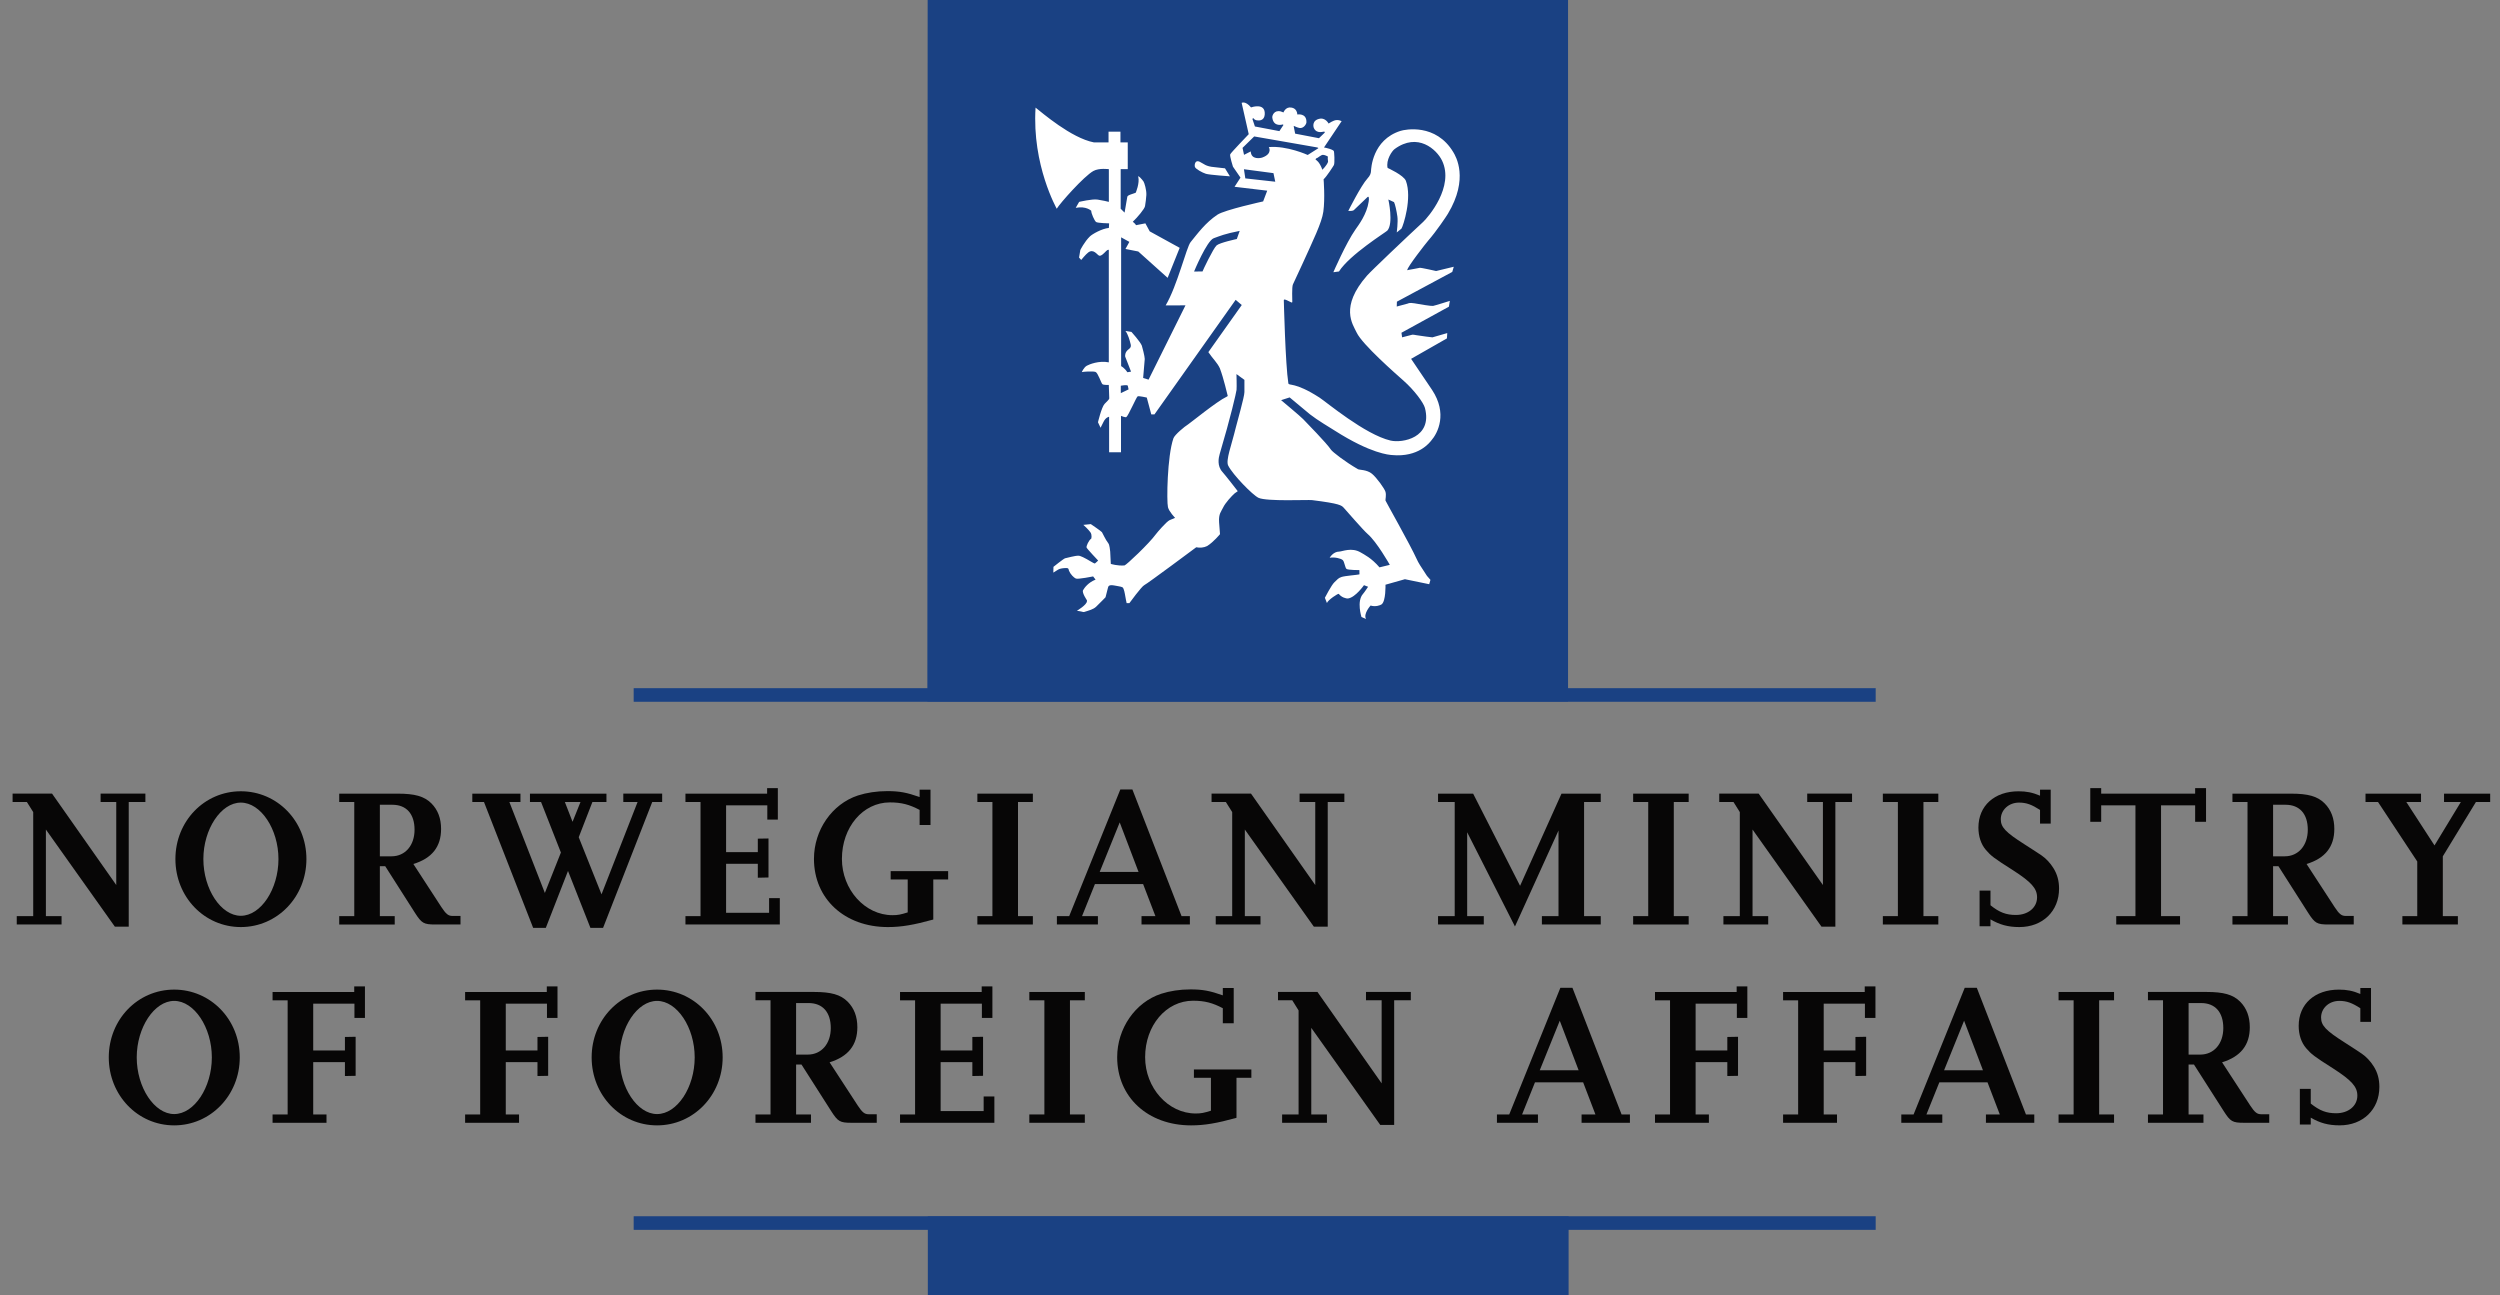 <?xml version="1.0" encoding="UTF-8" standalone="no"?><!DOCTYPE svg PUBLIC "-//W3C//DTD SVG 1.1//EN" "http://www.w3.org/Graphics/SVG/1.1/DTD/svg11.dtd"><svg width="100%" height="100%" viewBox="0 0 579 300" version="1.1" xmlns="http://www.w3.org/2000/svg" xmlns:xlink="http://www.w3.org/1999/xlink" xml:space="preserve" xmlns:serif="http://www.serif.com/" style="fill-rule:evenodd;clip-rule:evenodd;stroke-linejoin:round;stroke-miterlimit:2;"><rect x="0" y="0" width="579" height="300" fill="#808080" stroke="none"/><rect id="ArtBoard1" x="0" y="0" width="578.49" height="300" style="fill:none;"/><clipPath id="_clip1"><rect x="0" y="0" width="578.49" height="300"/></clipPath><g clip-path="url(#_clip1)"><g><rect x="146.759" y="281.683" width="287.65" height="3.15" style="fill:#1a4183;"/><rect x="214.888" y="281.717" width="148.4" height="18.283" style="fill:#1a4183;"/><rect x="146.759" y="159.379" width="287.65" height="3.154" style="fill:#1a4183;"/><path d="M214.846,0l-0.071,162.454l148.384,0l-0,-162.454l-148.313,0Z" style="fill:#1a4183;fill-rule:nonzero;"/><path d="M284.846,40.833c0,0 -4.717,-0.316 -5.558,-0.583c-0.846,-0.267 -2.388,-1.112 -2.546,-1.592c-0.154,-0.475 0.05,-1.695 1.062,-1.216c1.009,0.475 1.4,1.112 3.492,1.271c0.904,0.07 2.25,0.291 2.413,0.27l1.137,1.85Z" style="fill:#fff;fill-rule:nonzero;"/><path d="M261.379,90.183c0,0 -0.137,-0.687 -0.179,-0.829c-0.016,-0.096 -0.1,-0.104 -0.3,-0.142c-0.3,-0.054 -1.321,0.121 -1.321,0.121l0,1.717l1.8,-0.867Zm17.121,-27.308c0.042,-0.188 2.5,-5.383 3.271,-6.046c0.742,-0.637 4.675,-1.475 4.675,-1.475l0.667,-1.883c-3.579,0.712 -4.438,1.137 -6.013,1.7c-1.591,0.566 -4.554,7.712 -4.554,7.712l1.954,-0.008Zm26.192,-25.9c0.121,0.079 0.912,0.462 1.567,2.342c-0,-0 1.012,-0.975 1.312,-1.813c0.05,-0.142 -0.133,-0.754 -0.029,-1.246c-0,0 -0.617,-0.37 -1.113,-0.396c-0.487,-0.033 -1.229,0.75 -1.516,0.792c-0.2,0.029 -0.221,0.321 -0.221,0.321m-15.017,-1.904c0.088,2.012 2.292,1.558 2.7,1.404c2.438,-0.896 1.484,-2.408 1.484,-2.408c4.216,-0.371 9.008,1.825 9.008,1.825c-0,-0 2.275,-1.438 2.417,-1.534c0.195,-0.15 -0.384,-0.241 -0.384,-0.241l-14.429,-2.517l-2.7,2.65l0.346,1.612l1.558,-0.791Zm-1.579,4.125l0.321,2.121l6.933,0.77l-0.416,-1.987l-6.838,-0.904Zm-48.254,-14.267c1.429,1.113 8.258,7.042 13.504,8.05l3.392,0l-0,-2.487l2.758,-0l0,2.491l1.692,0l-0,6.196l-1.638,0l0,9.163l0.904,0.9l0.63,-3.659c-0,0 0.05,-0.316 0.741,-0.525c0.688,-0.216 1.213,-0.429 1.213,-0.429c-0,0 0.958,-2.221 0.583,-3.704c-0.108,-0.463 0.904,0.633 1.221,1.112c0.192,0.288 0.717,1.963 0.654,3.134c-0.071,1.129 -0.142,1.387 -0.308,2.566c-0.088,0.63 -1.742,2.588 -2.834,3.625c0,0 0.688,0.525 0.742,0.792l2.175,-0.425l1.004,1.854l6.942,3.817l-2.792,6.95l-6.8,-6.104l-2.966,-0.584l0.904,-1.641l-1.909,-1.054l0,29.833c0,-0 0.742,0.35 1.446,1.412l0.85,-0.141l-1.346,-3.454c0,-0 -0.141,-0.571 0.28,-1.209c0.429,-0.633 1.195,-0.704 0.991,-1.621c-0.212,-0.916 -0.633,-2.4 -1.221,-3.141l1.396,0.229c0,-0 2.025,2.242 2.4,3.179c0.088,0.217 0.692,2.563 0.675,3.088c-0.012,0.283 -0.358,4.291 -0.371,4.395l1.255,0.392l8.55,-17.208l-4.592,0.016c2.692,-4.541 4.817,-13.47 5.775,-14.654c1.65,-2.025 3.462,-4.521 6.217,-6.358c1.704,-1.129 10.587,-3.075 10.587,-3.075l0.946,-2.488l-7.571,-0.9l1.379,-2.12l-1.746,-2.542c0,-0 -0.795,-2.488 -0.633,-2.858c0.158,-0.371 4.288,-4.663 4.288,-4.663l-1.638,-7.254c0,-0 0.846,-0.533 2.171,1.054c-0,0 3.337,-1.217 3.179,1.592c-0.029,0.5 -0.254,1.662 -1.862,1.396c-0.475,-0.084 -0.65,-0.321 -0.805,-0.53l-0.195,0.209l0.583,1.75l5.667,1.075l0.945,-1.429l-0.15,-0.121c0,-0 -2.15,0.733 -2.437,-1.592c-0.063,-0.429 0.425,-1.821 1.975,-1.417c-0,0 0.246,0.075 0.612,0.234c0,-0 0.492,-1.379 1.83,-1.129c0.258,0.045 1.279,0.212 1.387,1.604c0,-0 2.175,-0.404 2.104,1.804c-0.016,0.433 -0.641,1.446 -1.575,1.321c-0.35,-0.046 -1.146,-0.367 -1.275,-0.454c-0.116,-0.092 -0.104,0.066 -0.066,0.225c0.029,0.162 0.3,1.537 0.3,1.537l5.516,1.058l1.35,-1.304c0,0 -0.029,-0.2 -0.116,-0.233c-0.159,-0.05 -1.788,0.654 -2.438,-0.867c-0.067,-0.146 -0.533,-1.816 1.517,-2.133c0.258,-0.042 1.221,-0.054 1.933,1.146c0,-0 1.071,-0.796 1.879,-0.813c0.425,-0.012 0.779,0.088 1.129,0.25l-4.091,6.104l0.25,0.042c-0,0 0.129,0.017 0.3,0.067c0.158,0.054 1.287,0.266 1.712,0.687c0.129,0.129 0.263,2.809 0.038,3.271c-0.1,0.204 -1.659,2.646 -2.388,3.3c0,0 0.363,4.429 -0.062,7.5c-0.338,2.517 -2.396,6.708 -4.896,12.221c-0.488,1.058 -1.513,3.296 -2.146,4.625c-0.275,0.583 -0.146,3.675 -0.146,4.021c0,0.35 -0.346,0.083 -0.95,-0.209c-0.425,-0.2 -1.091,-0.558 -1.012,-0.054c-0,0 0.362,14.85 1.046,19.125c0.112,0.688 1.383,-0.425 7.208,3.321c1.5,0.963 10.546,8.575 16.458,9.958c2.713,0.634 9.771,-0.624 7.971,-7.545c-0.317,-1.205 -2.4,-4.05 -4.933,-6.3c-1.767,-1.567 -9.584,-8.405 -10.879,-11.159c-0.925,-1.958 -3.955,-5.933 2.404,-13.204c0.916,-1.054 9.175,-8.9 12.996,-12.433c1.137,-1.067 7.27,-8.154 4.375,-14.196c-1.238,-2.579 -5.621,-6.604 -10.98,-2.679c-0.616,0.45 -2.054,2.541 -1.629,4.375c0,-0 3.746,1.683 4.238,3c1.471,3.933 -0.596,10.383 -1.029,11.054l-1.088,0.887c0,0 0.321,-2.437 0.142,-3.708c-0.184,-1.275 -0.529,-2.862 -0.779,-3.317l-1.309,-0.6c0,0 1.242,5.546 -0.241,7.205c-0.321,0.35 -8.763,5.612 -11.196,9.462l-1.304,0.175c-0,0 2.933,-6.775 5.116,-9.887c0.742,-1.055 2.65,-3.575 3.067,-6.463c0.108,-0.7 0.075,-1.375 -0.279,-1.054c-0.354,0.317 -2.904,2.771 -3.138,3c-0.266,0.267 -1.141,0.217 -1.308,0.208c-0,0 2.929,-5.862 4.446,-7.52c0.629,-0.684 0.779,-1.163 0.816,-1.692c0.025,-0.533 0.284,-7.242 6.821,-9.325c1.063,-0.342 8.221,-1.8 12.25,4.942c0.546,0.925 3.663,6.075 -1.271,14.266c-0.337,0.563 -2.616,3.992 -4.591,6.25c-0.388,0.438 -4.813,6.071 -4.813,6.779c0,0.071 0.279,-0.041 0.279,-0.041c0,-0 2.409,-0.417 2.625,-0.488c0.209,-0.071 3.78,0.742 3.78,0.742l4.091,-0.988l-0.35,1.2l-12.821,6.888l-0.037,1.125l2.617,-0.704c-0,-0 0.275,-0.25 1.483,-0.042c1.204,0.217 3.887,0.675 4.308,0.604c0.421,-0.071 3.888,-1.167 3.888,-1.167l-0.217,1.342l-10.987,6.038l0.15,1.062l2.325,-0.6c-0,0 0.075,-0.075 0.991,0.104c0.925,0.179 3.709,0.5 3.709,0.5l3.433,-0.991l-0.079,1.233l-8.296,4.733c-0,0 3.942,5.825 4.854,7.192c3.617,5.462 1.358,9.983 -0.196,11.75c-0.325,0.375 -2.896,3.937 -9.108,3.337c-0.608,-0.058 -4.779,-0.266 -13.25,-5.666c-1.038,-0.663 -3.971,-2.384 -5.717,-3.759c-0.725,-0.583 -4.712,-3.92 -4.712,-3.92l-1.979,0.637c-0,0 4.504,3.75 5.104,4.392c0.741,0.796 5.375,5.471 6.462,7.096c0.321,0.479 3.125,2.7 6.246,4.504c0.338,0.187 2.046,0.079 3.233,1.054c1.088,0.896 2.913,3.429 3.13,4.187c0.225,0.821 -0.055,1.8 -0,2.013c0.05,0.208 5.675,10.133 7.258,13.612c0.367,0.821 0.796,1.488 2.346,3.838l0.808,0.921l-0.287,1.008l-5.621,-1.158l-4.504,1.275c-0,-0 0.112,3.808 -0.905,4.554c-0.27,0.2 -1.42,0.637 -2.541,0.267c-0,-0 -1.754,1.904 -1.059,3.129c0,-0 -0.695,-0.321 -1.058,-0.479c0,-0 -1.167,-3.659 0.363,-5.35c0.312,-0.342 1.17,-1.646 1.17,-1.646l-0.95,-0.367c0,0 -1.962,2.808 -3.658,3.071c-0.475,0.075 -1.587,-0.267 -2.175,-1.058c-0.125,-0.171 -2.537,1.429 -2.75,2.12l-0.475,-1.216c0,-0 1.529,-2.971 2.217,-3.604c0.696,-0.638 0.854,-0.955 1.646,-1.217c0.791,-0.267 3.704,-0.479 4.033,-0.583c0.308,-0.105 0.104,-0.159 0.104,-0.159l0,-0.846c0,0 -2.6,0 -2.975,-0.266c-0.371,-0.263 -0.475,-1.692 -0.9,-2.067c-0.421,-0.367 -1.858,-0.737 -3.017,-0.525c0,0 0.796,-1.433 2.225,-1.433c0.671,-0 2.859,-1.059 4.975,0.208c0.755,0.45 2.492,1.275 4.342,3.446l2.388,-0.583c-0,-0 -3.021,-5.35 -5.134,-7.15c-1.029,-0.884 -4.979,-5.463 -5.512,-6.042c-0.529,-0.583 -0.884,-0.992 -7.367,-1.8c-0.896,-0.113 -10.504,0.354 -12.392,-0.529c-1.37,-0.642 -5.962,-5.346 -7.025,-7.471c-0.612,-1.221 0.784,-4.75 1.738,-8.708c0.329,-1.367 2.021,-7.184 2.021,-8.313l-0,-2.825l-1.842,-1.342c0,0 0.088,3.038 0.017,3.671c-0.075,0.638 -1.359,6.284 -3.9,14.834c-0.267,0.904 -0.634,2.775 0.633,4.162c0.675,0.738 3.55,4.454 3.55,4.454c0,0 -0.558,0.363 -0.708,0.496c-0.663,0.575 -2.192,2.221 -2.696,3.317c-0.429,0.912 -1.054,1.412 -0.921,3.391c0.067,0.855 0.213,2.75 0.213,2.75c-0,0 -1.5,1.834 -2.984,2.755c-0.766,0.383 -1.683,0.454 -2.525,0.283c0,-0 -11.371,8.475 -12.008,8.754c-0.633,0.283 -3.467,4.179 -3.467,4.179l-0.641,0c-0,0 -0.317,-1.475 -0.409,-2.141c-0.071,-0.467 -0.183,-0.792 -0.262,-1.034c-0.179,-0.533 -0.267,-0.554 -1.25,-0.741c-1.534,-0.296 -2.254,-0.434 -2.4,0.341c-0.063,0.338 -0.567,2.225 -0.567,2.225c0,0 -1.321,1.359 -2.187,2.192c-0.642,0.608 -1.613,0.85 -2.771,1.212c-0.154,0.05 -0.479,-0.066 -0.479,-0.066c-0,-0 -0.992,-0.213 -1.196,-0.213c-0,0 2.329,-1.375 2.329,-2.225l-0,-0.208c-0,-0 -1.213,-1.75 -0.9,-2.333c0.321,-0.58 1.254,-1.817 2.9,-2.45l-0.567,-0.742c0,-0 -3.5,0.708 -3.996,0.496c-0.491,-0.209 -1.27,-1.021 -1.591,-1.8c-0.113,-0.279 -0,-0.638 -0.629,-0.638c-0.642,0 -1.488,0.109 -1.871,0.354c-0.392,0.25 -1.134,0.709 -1.134,0.709l0.034,-1.342c-0,0 2.329,-1.875 2.683,-1.979c0.354,-0.108 2.65,-0.638 2.929,-0.6c0.279,0.033 0.213,-0.108 1.238,0.35c1.025,0.458 2.575,1.554 2.758,1.446c0.171,-0.104 0.738,-0.671 0.738,-0.671c-0,-0 -2.617,-2.75 -2.688,-3.038c-0.071,-0.279 0.463,-1.62 1.096,-2.045c-0,-0 0.246,-0.85 -0.213,-1.484c-0.458,-0.637 -1.483,-1.591 -1.625,-1.696l1.734,-0.179c-0,0 2.396,1.625 2.579,1.875c0.171,0.246 0.808,1.729 1.479,2.575c0.292,0.363 0.383,1.592 0.429,1.909c0.029,0.316 0.142,2.608 0.142,2.858c-0,-0 1.546,0.496 3.171,0.354c0.379,-0.033 5.721,-5.083 7.275,-7.237c0.312,-0.43 2.466,-2.93 3.175,-3.25c0.708,-0.317 1.271,-0.53 1.271,-0.53c-0,0 -1.413,-1.445 -1.655,-2.47c-0.329,-1.342 -0.179,-11.83 1.267,-15.959c0.3,-0.837 2.621,-2.754 3.388,-3.216c0.42,-0.246 6.745,-5.4 8.904,-6.392c0.329,-0.15 0.316,-0.213 0.212,-0.496c-0.075,-0.196 -0.8,-3.567 -1.75,-6.108c-0.629,-1.35 -1.625,-2.192 -2.666,-3.742l7.737,-10.912l-1.412,-1.2l-18.805,26.529l-0.737,-0l-1.042,-3.896c0,-0 -1.837,-0.425 -2.116,-0.283c-0.28,0.141 -2.159,4.495 -2.617,4.8c-0.213,0.141 -1.167,-0.246 -1.238,-0.28l0,8.438l-2.754,-0l0,-8.225c0,-0 -0.741,0.067 -1.271,1.129c-0.166,0.338 -0.708,1.413 -0.708,1.413l-0.6,-1.271c0,-0 0.813,-3.463 1.521,-4.242c0.475,-0.517 1.092,-1.021 1.092,-1.304c-0,-0.279 -0.105,-3.108 -0.105,-3.108c0,-0 -1.2,0.07 -1.483,-0.175c-0.287,-0.25 -1.029,-2.613 -1.587,-2.83c-0.567,-0.208 -2.83,-0.07 -3.18,0.038c0,-0 0.459,-1.096 1.163,-1.479c0.558,-0.309 2.792,-1.238 5.087,-0.779l0,-26.042c0,-0 -0.191,-0.158 -0.616,0.267c-0.425,0.425 -1.163,1.27 -1.642,1.058c-0.475,-0.213 -1.275,-1.642 -2.492,-0.742c-0.591,0.438 -1.641,1.746 -1.641,1.746l-0.5,-0.558l0.296,-1.742c-0,0 0.954,-1.925 2.22,-3.154c0.538,-0.525 2.75,-1.804 4.392,-1.963l0.054,-1.058c0,0 -2.65,-0.05 -3.016,-0.317c-0.371,-0.266 -1.167,-2.066 -1.117,-2.595c-0,-0 -1.167,-1.163 -3.6,-0.684l0.792,-1.379c-0,0 3.075,-0.737 4.291,-0.529c1.221,0.212 2.279,0.425 2.592,0.529l-0,-7.575c-0,0 -2.267,-0.325 -3.596,0.425c-2.175,1.217 -7.683,7.413 -8.475,8.738c0.025,-0 -5.75,-10.067 -4.904,-23.413" style="fill:#fff;fill-rule:nonzero;"/><path d="M29.813,214.617l-3.209,-0l-15.975,-22.496l0,20.054l3.63,0l-0,1.933l-10.38,0l0,-1.933l3.813,0l-0,-24.096l-1.471,-2.341l-3.304,-0l-0,-1.934l9.137,0l14.871,21.167l0,-19.233l-3.625,-0l0,-1.934l10.371,0l0,1.934l-3.858,-0l-0,28.879Z" style="fill:#070606;fill-rule:nonzero;"/><path d="M55.775,212.096c4.634,-0 8.717,-6.159 8.717,-13.133c-0,-6.93 -4.083,-13.08 -8.717,-13.08c-4.591,0 -8.675,6.15 -8.675,13.08c0,6.975 4.084,13.133 8.675,13.133m0,2.612c-8.446,0 -15.15,-6.979 -15.15,-15.75c0,-8.77 6.704,-15.7 15.15,-15.7c8.446,0 15.192,6.929 15.192,15.7c-0,8.771 -6.75,15.75 -15.192,15.75" style="fill:#070606;fill-rule:nonzero;"/><path d="M87.975,198.321l2.704,-0c3.167,-0 5.33,-2.525 5.33,-6.15c-0,-3.675 -1.884,-5.788 -5.146,-5.788l-2.888,0l0,11.938Zm18.675,15.792l-5.825,-0c-2.704,-0 -3.166,-0.28 -4.725,-2.709l-6.883,-10.796l-1.242,0l0,11.567l3.442,0l-0,1.942l-12.854,-0l-0,-1.942l3.487,0l0,-26.433l-3.487,-0l-0,-1.934l13.546,0c3.945,0 6.145,0.596 7.8,2.25c1.512,1.517 2.245,3.496 2.245,5.925c0,4.129 -2.108,6.796 -6.42,8.117l6.512,10.012c1.058,1.609 1.613,2.017 2.529,2.017l1.875,0l0,1.984Z" style="fill:#070606;fill-rule:nonzero;"/><path d="M132.604,190.333l1.838,-4.587l-3.621,-0l1.783,4.587Zm7.071,24.555l-2.937,-0l-5.188,-13.175l-5.137,13.175l-2.938,-0l-11.383,-29.142l-2.704,-0l-0,-1.938l11.15,0l-0,1.938l-2.567,-0l8.217,21.062l3.716,-9.362l-4.595,-11.7l-2.571,-0l-0,-1.938l17.716,0l0,1.938l-3.254,-0l-3.166,8.158l5.279,13.221l8.354,-21.383l-3.308,-0l-0,-1.938l9,0l-0,1.938l-2.3,-0l-11.384,29.145Z" style="fill:#070606;fill-rule:nonzero;"/><path d="M180.604,214.113l-21.854,-0l0,-1.938l3.492,0l-0,-26.433l-3.492,-0l0,-1.934l18.913,0l-0,-1.279l2.483,0l0,7.292l-2.437,-0l-0,-3.304l-9.546,-0l-0,10.833l7.346,-0l-0,-3.117l2.475,-0.041l-0,9.033l-2.475,0.054l-0,-3.221l-7.346,0l-0,11.342l9.958,-0l0,-3.396l2.483,0l0,6.108Z" style="fill:#070606;fill-rule:nonzero;"/><path d="M216.15,212.963c-4.504,1.241 -7.341,1.745 -10.512,1.745c-10.059,0 -17.125,-6.571 -17.125,-15.791c-0,-6.667 4.179,-12.717 10.187,-14.688c2.021,-0.646 4.317,-1.008 6.8,-1.008c2.8,-0 4.5,0.321 7.484,1.371l-0,-1.7l2.52,-0l0,8.175l-2.52,-0l-0,-3.492c-2.342,-1.233 -4.175,-1.738 -6.888,-1.738c-6.242,0 -11.108,5.738 -11.108,13.08c-0,7.112 5.329,13.037 11.708,13.037c1.283,0 1.929,-0.142 3.529,-0.646l0,-7.621l-3.946,0l0,-1.929l13.313,0l-0,1.929l-3.442,0l0,9.275Z" style="fill:#070606;fill-rule:nonzero;"/><path d="M239.209,214.113l-12.85,-0l-0,-1.938l3.487,0l0,-26.433l-3.487,-0l-0,-1.934l12.85,0l-0,1.934l-3.442,-0l-0,26.433l3.442,0l-0,1.938Z" style="fill:#070606;fill-rule:nonzero;"/><path d="M263.688,201.942l-4.363,-11.471l-4.637,11.471l9,-0Zm11.887,12.171l-11.2,-0l0,-1.938l3.217,0l-2.85,-7.429l-11.154,-0l-2.988,7.429l3.675,0l0,1.938l-9.5,-0l0,-1.938l2.85,0l11.842,-29.329l2.796,-0l11.383,29.329l1.929,0l0,1.938Z" style="fill:#070606;fill-rule:nonzero;"/><path d="M307.5,214.617l-3.212,-0l-15.984,-22.496l0,20.054l3.625,0l0,1.933l-10.366,0l-0,-1.933l3.812,0l0,-24.096l-1.471,-2.341l-3.308,-0l0,-1.934l9.138,0l14.879,21.167l-0,-19.233l-3.629,-0l-0,-1.934l10.37,0l0,1.934l-3.854,-0l0,28.879Z" style="fill:#070606;fill-rule:nonzero;"/><path d="M370.734,214.113l-13.634,-0l0,-1.938l3.85,0l0,-19.825l-10.087,22.221l-11.067,-21.813l0,19.417l3.85,-0l0,1.937l-10.596,0l0,-1.937l3.859,-0l-0,-26.433l-3.859,-0l0,-1.934l8.129,0l10.871,21.35l9.592,-21.35l9.092,0l-0,1.934l-3.863,-0l0,26.433l3.863,-0l-0,1.937Z" style="fill:#070606;fill-rule:nonzero;"/><path d="M391.096,214.113l-12.858,-0l-0,-1.938l3.491,0l0,-26.433l-3.491,-0l-0,-1.934l12.858,0l0,1.934l-3.446,-0l0,26.433l3.446,0l0,1.938Z" style="fill:#070606;fill-rule:nonzero;"/><path d="M425.071,214.617l-3.212,-0l-15.971,-22.496l-0,20.054l3.629,0l-0,1.933l-10.375,0l-0,-1.933l3.8,0l-0,-24.096l-1.467,-2.341l-3.3,-0l0,-1.934l9.134,0l14.879,21.167l-0,-19.233l-3.638,-0l0,-1.934l10.384,0l-0,1.934l-3.863,-0l0,28.879Z" style="fill:#070606;fill-rule:nonzero;"/><path d="M448.917,214.113l-12.85,-0l-0,-1.938l3.483,0l0,-26.433l-3.483,-0l-0,-1.934l12.85,0l-0,1.934l-3.446,-0l0,26.433l3.446,0l-0,1.938Z" style="fill:#070606;fill-rule:nonzero;"/><path d="M460.996,214.521l-2.525,-0l0,-8.258l2.525,-0l0,3.395c2.063,1.654 3.625,2.246 5.875,2.246c2.85,0 4.913,-1.704 4.913,-4.083c-0,-2.067 -1.33,-3.538 -5.596,-6.288c-4.496,-2.85 -5.054,-3.308 -6.25,-4.683c-1.142,-1.325 -1.738,-3.158 -1.738,-5.188c0,-5.05 3.713,-8.4 9.313,-8.4c1.791,0 3.212,0.271 4.958,1.017l0,-1.387l2.471,-0l-0,7.85l-2.471,-0l0,-3.163c-1.925,-1.237 -3.162,-1.7 -4.858,-1.7c-2.396,0 -4.229,1.7 -4.229,3.854c-0,1.838 1.054,2.988 5.458,5.788c2.112,1.379 3.442,2.2 3.946,2.566c1.066,0.734 2.029,1.746 2.796,2.984c0.883,1.425 1.295,2.941 1.295,4.729c0,5.237 -3.812,8.908 -9.191,8.908c-2.654,0 -4.584,-0.554 -6.696,-1.787l-0,1.6l0.004,-0Z" style="fill:#070606;fill-rule:nonzero;"/><path d="M504.896,214.113l-14.775,-0l0,-1.938l4.45,0l0,-25.658l-7.937,-0l-0,3.812l-2.525,0l-0,-7.8l2.525,0l-0,1.279l21.762,0l0,-1.279l2.521,0l-0,7.8l-2.521,0l0,-3.812l-7.9,-0l0,25.658l4.4,0l0,1.938Z" style="fill:#070606;fill-rule:nonzero;"/><path d="M526.446,198.321l2.713,-0c3.158,-0 5.325,-2.525 5.325,-6.15c-0,-3.675 -1.888,-5.788 -5.15,-5.788l-2.888,0l0,11.938Zm18.683,15.792l-5.82,-0c-2.717,-0 -3.175,-0.28 -4.742,-2.709l-6.883,-10.796l-1.238,0l0,11.567l3.442,0l-0,1.942l-12.854,-0l-0,-1.942l3.491,0l0,-26.433l-3.491,-0l-0,-1.934l13.55,0c3.945,0 6.15,0.596 7.795,2.25c1.513,1.517 2.25,3.496 2.25,5.925c0,4.129 -2.104,6.796 -6.429,8.117l6.517,10.012c1.05,1.609 1.612,2.017 2.525,2.017l1.883,0l0,1.984l0.004,-0Z" style="fill:#070606;fill-rule:nonzero;"/><path d="M569.246,214.113l-12.854,-0l-0,-1.938l3.442,0l-0,-12.658l-9.088,-13.775l-2.892,-0l0,-1.934l12.855,0l-0,1.934l-3.405,-0l6.525,10.058l6.105,-10.058l-3.896,-0l-0,-1.934l10.687,0l0,1.934l-3.3,-0l-7.666,12.579l-0,13.854l3.487,-0l0,1.937Z" style="fill:#070606;fill-rule:nonzero;"/><path d="M40.338,258.017c4.641,-0 8.725,-6.15 8.725,-13.125c-0,-6.934 -4.084,-13.084 -8.725,-13.084c-4.592,0 -8.671,6.15 -8.671,13.084c-0,6.975 4.083,13.125 8.671,13.125m-0,2.62c-8.446,0 -15.146,-6.983 -15.146,-15.745c-0,-8.775 6.7,-15.7 15.146,-15.7c8.45,-0 15.191,6.925 15.191,15.7c0,8.762 -6.741,15.745 -15.191,15.745" style="fill:#070606;fill-rule:nonzero;"/><path d="M75.617,260.038l-12.492,-0l0,-1.93l3.492,0l-0,-26.437l-3.492,-0l0,-1.929l18.913,-0l-0,-1.288l2.483,0l0,7.292l-2.433,-0l-0,-3.304l-9.55,-0l-0,10.841l7.346,0l-0,-3.12l2.479,-0.046l-0,9.041l-2.479,0.05l-0,-3.212l-7.346,-0l-0,12.112l3.079,0l-0,1.93Z" style="fill:#070606;fill-rule:nonzero;"/><path d="M120.209,260.038l-12.488,-0l0,-1.93l3.488,0l-0,-26.437l-3.488,-0l0,-1.929l18.917,-0l-0,-1.288l2.479,0l-0,7.292l-2.438,-0l0,-3.304l-9.541,-0l-0,10.841l7.341,0l0,-3.12l2.475,-0.046l0,9.041l-2.475,0.05l0,-3.212l-7.341,-0l-0,12.112l3.071,0l-0,1.93Z" style="fill:#070606;fill-rule:nonzero;"/><path d="M152.175,258.017c4.638,-0 8.717,-6.15 8.717,-13.125c-0,-6.934 -4.079,-13.084 -8.717,-13.084c-4.591,0 -8.675,6.15 -8.675,13.084c0,6.975 4.088,13.125 8.675,13.125m0,2.62c-8.446,0 -15.15,-6.983 -15.15,-15.745c0,-8.775 6.704,-15.7 15.15,-15.7c8.446,-0 15.192,6.925 15.192,15.7c-0,8.762 -6.746,15.745 -15.192,15.745" style="fill:#070606;fill-rule:nonzero;"/><path d="M184.375,244.242l2.709,-0c3.162,-0 5.325,-2.521 5.325,-6.146c-0,-3.671 -1.884,-5.788 -5.142,-5.788l-2.892,0l0,11.934Zm18.684,15.796l-5.83,-0c-2.704,-0 -3.166,-0.276 -4.725,-2.705l-6.883,-10.791l-1.242,-0l0,11.575l3.446,-0l0,1.925l-12.858,-0l-0,-1.925l3.487,-0l0,-26.45l-3.487,-0l-0,-1.93l13.546,0c3.946,0 6.15,0.6 7.8,2.246c1.512,1.513 2.25,3.496 2.25,5.925c-0,4.129 -2.113,6.792 -6.429,8.125l6.516,10.004c1.054,1.609 1.609,2.021 2.525,2.021l1.879,0l0,1.979l0.005,0Z" style="fill:#070606;fill-rule:nonzero;"/><path d="M230.296,260.038l-21.85,-0l0,-1.93l3.488,0l-0,-26.437l-3.488,-0l0,-1.929l18.913,-0l-0,-1.288l2.479,0l-0,7.292l-2.434,-0l0,-3.304l-9.554,-0l0,10.841l7.346,0l0,-3.12l2.479,-0.046l0,9.041l-2.479,0.05l0,-3.212l-7.346,-0l0,11.329l9.963,0l-0,-3.387l2.483,-0l0,6.1Z" style="fill:#070606;fill-rule:nonzero;"/><path d="M251.246,260.038l-12.854,-0l-0,-1.93l3.487,0l0,-26.437l-3.487,-0l-0,-1.929l12.854,-0l0,1.929l-3.446,-0l0,26.437l3.446,0l0,1.93Z" style="fill:#070606;fill-rule:nonzero;"/><path d="M286.367,258.888c-4.496,1.241 -7.342,1.75 -10.508,1.75c-10.059,-0 -17.121,-6.571 -17.121,-15.796c-0,-6.646 4.175,-12.717 10.187,-14.684c2.017,-0.65 4.313,-1.012 6.796,-1.012c2.796,-0 4.5,0.321 7.483,1.375l0,-1.7l2.525,-0l0,8.171l-2.525,-0l0,-3.488c-2.337,-1.233 -4.179,-1.737 -6.883,-1.737c-6.246,-0 -11.108,5.737 -11.108,13.075c-0,7.112 5.321,13.041 11.704,13.041c1.283,0 1.925,-0.141 3.537,-0.646l0,-7.616l-3.945,-0l-0,-1.938l13.308,0l-0,1.938l-3.446,-0l0,9.267l-0.004,-0Z" style="fill:#070606;fill-rule:nonzero;"/><path d="M322.888,260.542l-3.217,-0l-15.979,-22.488l-0,20.054l3.629,0l0,1.925l-10.383,0l-0,-1.925l3.812,0l0,-24.096l-1.462,-2.345l-3.304,-0l-0,-1.93l9.137,0l14.867,21.163l-0,-19.233l-3.625,-0l-0,-1.93l10.383,0l0,1.93l-3.858,-0l-0,28.875Z" style="fill:#070606;fill-rule:nonzero;"/><path d="M365.609,247.871l-4.367,-11.471l-4.633,11.471l9,-0Zm11.883,12.167l-11.2,-0l-0,-1.93l3.212,0l-2.845,-7.433l-11.159,0l-2.983,7.433l3.675,0l-0,1.93l-9.5,-0l-0,-1.93l2.846,0l11.846,-29.337l2.795,-0l11.384,29.337l1.929,0l-0,1.93Z" style="fill:#070606;fill-rule:nonzero;"/><path d="M395.779,260.038l-12.483,-0l0,-1.93l3.483,0l0,-26.437l-3.483,-0l0,-1.929l18.913,-0l-0,-1.288l2.475,0l-0,7.292l-2.43,-0l0,-3.304l-9.55,-0l0,10.841l7.342,0l0,-3.12l2.479,-0.046l0,9.041l-2.479,0.05l0,-3.212l-7.342,-0l0,12.112l3.075,0l0,1.93Z" style="fill:#070606;fill-rule:nonzero;"/><path d="M425.45,260.038l-12.487,-0l-0,-1.93l3.487,0l0,-26.437l-3.487,-0l-0,-1.929l18.908,-0l0,-1.288l2.483,0l0,7.292l-2.437,-0l-0,-3.304l-9.546,-0l0,10.841l7.35,0l0,-3.12l2.479,-0.046l0,9.041l-2.479,0.05l0,-3.212l-7.35,-0l0,12.112l3.079,0l0,1.93Z" style="fill:#070606;fill-rule:nonzero;"/><path d="M459.25,247.871l-4.366,-11.471l-4.634,11.471l9,-0Zm11.892,12.167l-11.2,-0l-0,-1.93l3.212,0l-2.845,-7.433l-11.159,0l-2.987,7.433l3.675,0l-0,1.93l-9.496,-0l-0,-1.93l2.846,0l11.846,-29.337l2.795,-0l11.384,29.337l1.929,0l-0,1.93Z" style="fill:#070606;fill-rule:nonzero;"/><path d="M489.613,260.038l-12.85,-0l-0,-1.93l3.487,0l0,-26.437l-3.487,-0l-0,-1.929l12.85,-0l-0,1.929l-3.45,-0l-0,26.437l3.45,0l-0,1.93Z" style="fill:#070606;fill-rule:nonzero;"/><path d="M506.879,244.242l2.713,-0c3.162,-0 5.325,-2.521 5.325,-6.146c-0,-3.671 -1.879,-5.788 -5.142,-5.788l-2.896,0l0,11.934Zm18.684,15.796l-5.825,-0c-2.713,-0 -3.167,-0.276 -4.725,-2.705l-6.892,-10.791l-1.246,-0l0,11.575l3.446,-0l0,1.925l-12.854,-0l-0,-1.925l3.487,-0l0,-26.45l-3.487,-0l-0,-1.93l13.546,0c3.946,0 6.15,0.6 7.804,2.246c1.504,1.513 2.237,3.496 2.237,5.925c0,4.129 -2.104,6.792 -6.42,8.125l6.516,10.004c1.054,1.609 1.613,2.021 2.525,2.021l1.884,0l-0,1.979l0.004,0Z" style="fill:#070606;fill-rule:nonzero;"/><path d="M535.171,260.446l-2.525,-0l0,-8.259l2.525,0l0,3.401c2.067,1.645 3.625,2.241 5.879,2.241c2.854,0 4.913,-1.704 4.913,-4.079c-0,-2.071 -1.334,-3.542 -5.604,-6.292c-4.496,-2.845 -5.046,-3.308 -6.242,-4.679c-1.15,-1.337 -1.742,-3.166 -1.742,-5.187c0,-5.05 3.717,-8.396 9.317,-8.396c1.8,-0 3.217,0.262 4.962,1.008l0,-1.383l2.471,-0l0,7.85l-2.471,-0l0,-3.167c-1.933,-1.237 -3.162,-1.696 -4.87,-1.696c-2.392,0 -4.221,1.696 -4.221,3.855c-0,1.833 1.058,2.983 5.458,5.779c2.117,1.383 3.454,2.204 3.95,2.579c1.058,0.725 2.017,1.733 2.8,2.983c0.879,1.417 1.292,2.929 1.292,4.725c-0,5.234 -3.813,8.904 -9.184,8.904c-2.666,0 -4.591,-0.55 -6.708,-1.783l0,1.596Z" style="fill:#070606;fill-rule:nonzero;"/></g><rect x="-189.346" y="0" width="958.333" height="300" style="fill:none;"/></g></svg>